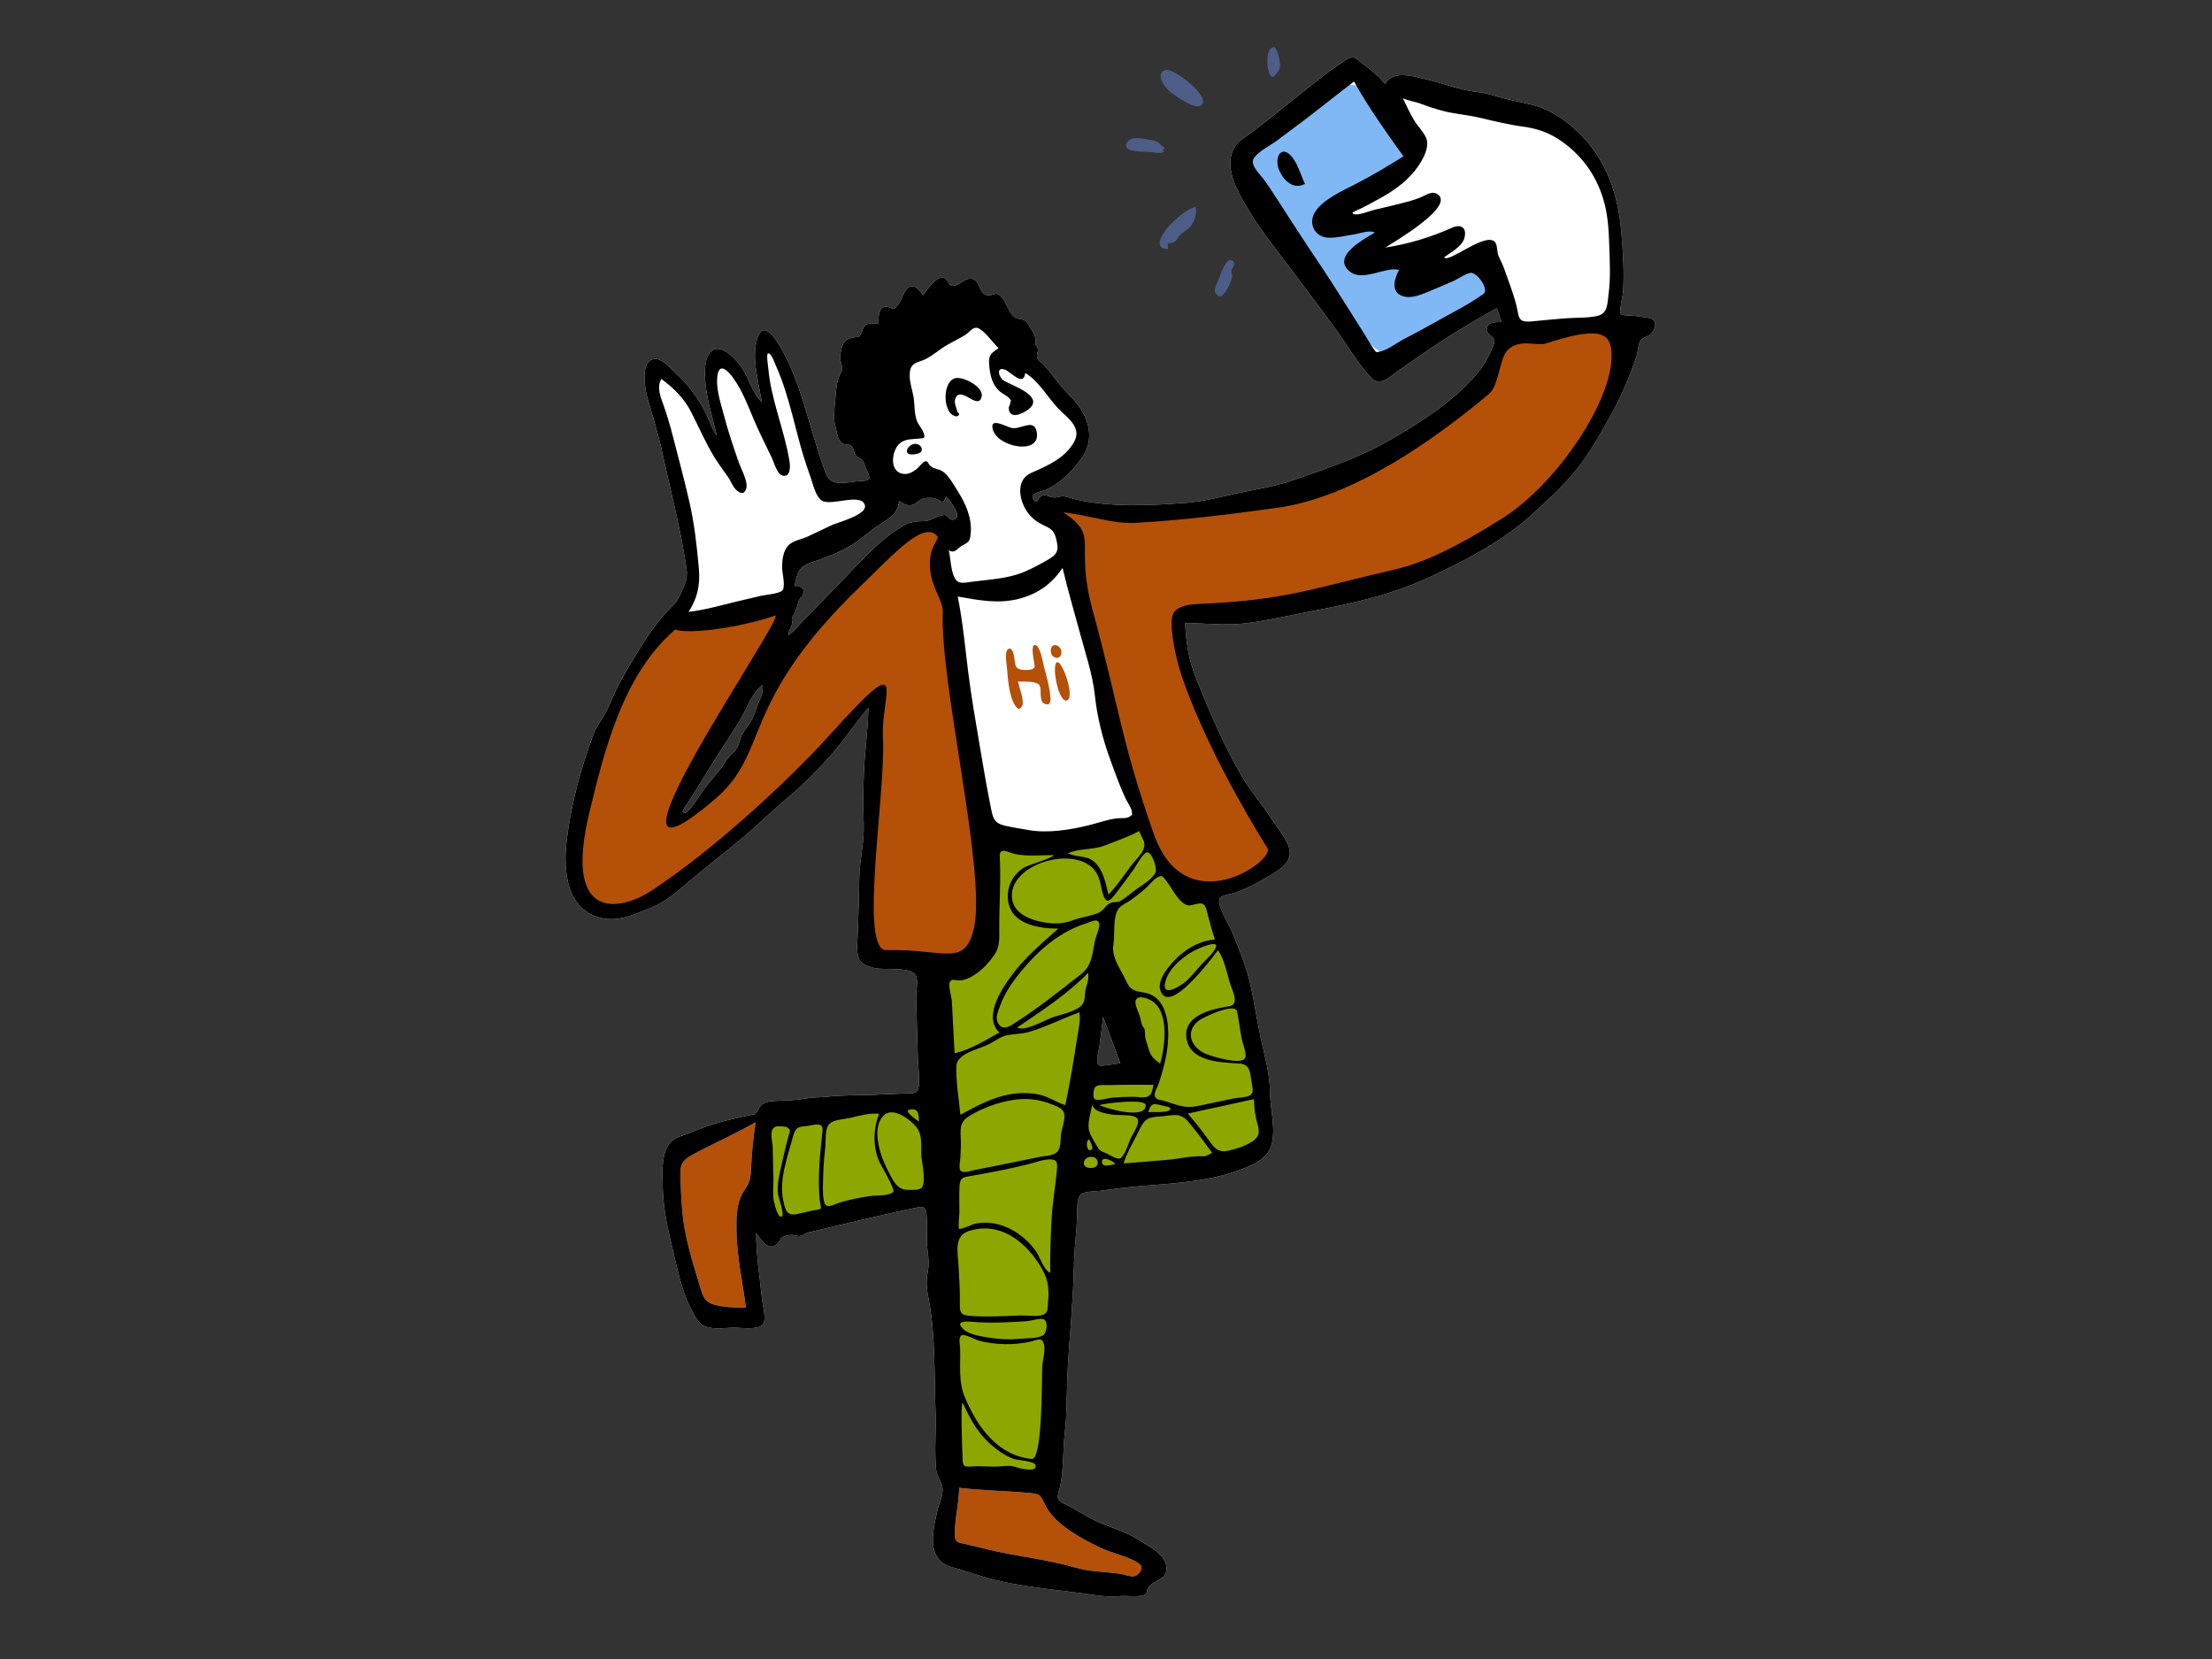 <?xml version="1.0" encoding="UTF-8"?> <!-- Generator: Adobe Illustrator 26.0.3, SVG Export Plug-In . SVG Version: 6.00 Build 0) --> <svg xmlns="http://www.w3.org/2000/svg" xmlns:xlink="http://www.w3.org/1999/xlink" id="Layer_1" x="0px" y="0px" width="1024px" height="768px" viewBox="0 0 1024 768" style="enable-background:new 0 0 1024 768;" xml:space="preserve"><rect x="0" y="0" width="1024" height="768" fill="#333333" stroke="none"/> <style type="text/css"> .st0{fill-rule:evenodd;clip-rule:evenodd;fill:#FFFFFF;} .st1{fill-rule:evenodd;clip-rule:evenodd;fill:#B55009;} .st2{fill-rule:evenodd;clip-rule:evenodd;fill:#80B8F6;} .st3{fill-rule:evenodd;clip-rule:evenodd;fill:#8EA700;} .st4{fill-rule:evenodd;clip-rule:evenodd;} .st5{fill-rule:evenodd;clip-rule:evenodd;fill:#4C5D87;} </style> <path class="st0" d="M763.52,147.224c-2.357-0.446-4.736-0.73-7.115-1.027 c-1.241-0.156-5.113,0.029-6.038-0.785c-1.1-0.97,0.856-8.243,0.964-9.806 c0.652-9.397,0.01-19.092-0.8-28.462c-1.464-16.962-6.708-32.698-18.94-44.974 c-6.089-6.111-12.945-10.971-21.294-13.344c-4.864-1.383-9.88-2.134-14.755-3.476 c-3.932-1.084-7.601-2.32-11.69-2.763c-8.155-0.886-15.598-4.011-23.552-5.839 c-5.852-1.345-15.257-4.511-19.093,2.083c-2.971-3.524-5.964-6.174-9.719-8.811 c-3.598-2.526-4.175-5.032-8.614-2.164c-8.625,5.574-16.712,12.387-24.776,18.738 c-7.531,5.932-14.819,12.146-22.707,17.596c-8.044,5.559-6.579,15.076-2.855,22.981 c7.006,14.877,17.87,27.624,27.371,40.397c5.951,8.001,11.922,16.013,17.848,24.03 c5.667,7.663,10.555,16.522,17.187,23.415c4.182,4.345,9.234-1.278,13.045-3.868 c4.73-3.217,9.378-6.554,14.113-9.762c9.861-6.681,20.407-12.93,30.81-18.736 c0.742,2.142,1.485,4.285,2.227,6.427c-2.279,0.158-5.354-0.368-6.526,2.074 c-1.676,3.488,2.385,3.97,3.086,5.979c0.626,1.794-2.01,6.51-2.79,8.119 c-1.755,3.626-4.196,6.748-6.883,9.726c-10.627,11.786-24.04,20.184-37.645,28.184 c-14.559,8.559-30.141,13.748-46.058,19.227c-8.094,2.785-16.486,4.053-24.832,5.82 c-8.042,1.702-16.08,3.951-24.291,4.564c-16.8,1.253-34.626,2.163-51.195-1.552 c-1.814-0.406-3.731-1.275-5.577-1.45c-1.48-0.14-2.581,0.475-3.979,0.547 c-3.003,0.155-4.709-2.54-7.107-0.058c-1.201,1.241-1.233,3.336-2.883,0.998 c-2.099-2.974,3.311-3.517,5.319-4.35c6.762-2.804,12.217-8.494,16.536-14.252 c4.316-5.754,4.966-11.922,2.396-18.702c-2.57-6.778-8.473-11.395-12.894-16.912 c-2.138-2.671-4.104-5.495-6.455-7.991c-1.255-1.333-3.281-2.614-3.353-3.952 c-0.083-1.555,0.852-2.322,0.306-4.214c-0.141-0.492-0.757-0.775-0.886-1.316 c-0.203-0.862,0.123-1.599,0.02-2.438c-0.239-1.924-0.987-3.136-2.045-4.719 c-0.66-0.988-1.621-2.965-2.532-3.708c-1.597-1.302-3.787-0.787-5.41-2.107 c-2.569-2.088-3.452-6.461-5.721-8.99c-3.193-3.56-3.899,0.015-7.297-1.133 c-2.906-0.983-2.847-5.363-5.191-6.857c-3.302-2.105-6.114,1.719-9.061,2.557 c-3.878,1.103-2.366-3.255-5.814-3.672c-3.114-0.378-7.465,5.919-9.032,8.155 c-1.572-1.854-3.286-5.008-6.141-3.898c-2.997,1.166-3.559,6.667-5.756,8.618 c-0.766,0.679-0.608,1.184-1.546,1.492c-1.213,0.398-2.815-1.367-4.382-0.84 c-3.161,1.062-2.8,5.276-2.822,8.004c-3.72-0.564-6.316-0.857-7.585,3.149 c-1.242,3.921-1.695,2.185-5.628,3.438c-3.391,1.08-3.882,4.291-4.458,7.431 c-0.357,1.952-0.041,2.752,0.474,4.537c0.651,2.249,0.651,2.22-0.443,4.357 c-1.905,3.728-2.041,7.845-2.366,11.958c-0.344,4.388-1.135,8.38,0.089,12.675 c0.757,2.658,0.795,6.268,3.386,7.77c1.027,0.594,2.78,0.282,3.654,0.871 c1.669,1.124,1.149,2.819,2.255,4.453c0.829,1.224,2.177,1.349,3.106,2.343 c1.012,1.081,1.065,2.392,1.638,3.708c1.694,3.897,3.298,5.786-2.297,5.977 c-3.451,0.118-7.138,1.132-10.572,0.794c-4.054-0.396-5.05-2.669-6.321-6.128 c-6.408-17.431-9.798-36.304-18.273-52.893c-1.861-3.642-9.5-18.523-12.825-7.731 c-2.803,9.102,0.745,20.25,2.079,29.333c-4.322-3.94-5.889-11.001-9.161-15.8 c-2.416-3.545-9.997-12.261-14.497-7.317c-3.546,3.897-2.712,12.208-2.089,16.895 c0.987,7.414,3.314,14.567,4.964,21.843c-2.114-2.797-3.144-6.204-4.604-9.348 c-1.831-3.942-4.122-7.687-6.737-11.157c-2.285-3.033-4.843-5.854-7.62-8.444 c-2.122-1.981-5.918-6.312-8.947-6.563c-7.793-0.642-5.422,13.674-4.257,17.769 c2.413,8.489,5.035,16.744,6.898,25.4c3.64,16.912,8.071,33.437,10.726,50.559 c0.588,3.797,1.305,6.828-0.215,10.465c-1.341,3.204-2.733,7.038-5.186,9.494 c-5.552,5.561-10.17,11.507-14.334,18.223c-4.461,7.192-9.052,14.468-12.704,22.109 c-1.679,3.516-3.057,7.321-4.983,10.701c-1.739,3.051-3.822,5.457-5.064,8.838 c-5.938,16.157-10.357,32.04-12.436,49.172c-1.707,14.065-0.295,32.796,16.68,36.186 c7.798,1.556,14.826-1.866,21.882-4.684c7.298-2.914,12.589-7.688,18.557-12.759 c7.415-6.302,15.11-12.21,22.603-18.406c7.496-6.199,14.426-13.081,21.883-19.347 c7.364-6.191,14.032-12.772,20.412-19.973c6.328-7.144,11.48-15.068,17.609-22.312 c-0.076,9.424-1.528,18.754-1.973,28.164c-0.407,8.627-0.464,17.248-0.165,25.874 c0.3,8.622-2.024,16.814-2.091,25.415c-0.066,8.39-0.446,16.73-0.677,25.109 c-0.104,3.76-0.865,7.974,0.52,11.608c1.034,2.714,4.326,3.58,7.134,4.326 c4.341,1.153,17.431-0.946,19.346,3.709c1.046,2.54-0.047,7.147,0.019,9.948 c0.112,4.615,0.255,9.229,0.387,13.844c0.136,4.766,0.269,9.532,0.415,14.297 c0.131,4.198,0.921,8.879,0.391,13.033c-0.452,3.559-2.527,3.082-5.82,3.246 c-4.97,0.247-9.94,0.44-14.912,0.628c-7.293,0.279-14.901,0.09-21.895,0.911 c-2.938,0.345-6.145,0.173-9.245,0.745c-3.888,0.717-7.477,0.884-11.417,1.057 c-3.177,0.139-7.258-0.114-9.766,2.219c-0.87,0.81-1.069,1.78-1.688,2.683 c-1.159,1.692-0.517,1.249-2.405,1.621c-7.374,1.45-14.379,3.094-21.596,5.564 c-3.613,1.236-6.968,2.905-10.596,4.067c-3.181,1.018-5.515,2.281-7.101,5.388 c-2.835,5.551-2.17,13.607-2.001,19.607c0.267,9.36,2.296,18.281,4.487,27.344 c2.279,9.428,4.054,19.106,8.543,27.782c1.475,2.851,3.064,6.487,6.101,7.985 c3.921,1.934,9.974,0.809,14.264,0.841c2.88,0.02,10.588,1.053,12.754-1.349 c2.098-2.327,0.037-8.933-0.24-11.836c-0.974-10.175-2.773-20.449-2.691-30.687 c2.329,3.484,6.369,9.499,10.475,4.203c1.011-1.303,0.623-1.914,2.408-2.662 c0.988-0.414,3.066-0.66,4.139-0.581c1.459,0.106,1.996,0.696,3.338,0.416 c1.189-0.248,2.529-1.303,3.893-1.618c16.895-3.916,33.694-8.143,50.659-11.621 c4.485-0.92,3.829,2.516,4.103,6.391c0.302,4.285-0.345,8.609,0.225,12.848 c0.496,3.689,0.878,7.283,0.129,10.987c-0.884,4.368-0.351,8.02,0.48,12.355 c3.203,16.719,2.512,34.829,3.159,51.807c0.337,8.842-0.544,17.864,0.238,26.66 c0.296,3.323,2.139,5.169,2.874,8.194c0.843,3.474-1.534,7.878-2.269,11.234 c-1.475,6.737-4.056,16.378,0.532,22.273c2.477,3.185,5.746,3.662,9.434,4.755 c4.413,1.308,8.761,2.827,13.197,4.068c16.202,4.533,33.733,5.501,50.351,8.042 c4.069,0.622,7.846,0.587,11.947,0.326c2.527-0.161,8.745,0.705,10.854-0.795 c1.13-0.803,0.565-1.819,1.143-2.805c0.82-1.401,1.808-1.966,3.197-2.833 c2.299-1.434,4.953-2.265,5.357-5.252c0.986-7.316-8.14-11.246-13.014-14.439 c-6.228-4.082-13.771-5.687-20.386-9.027c-3.651-1.843-7.17-3.928-10.685-6.015 c-1.525-0.905-4.619-1.937-5.677-3.355c-1.08-1.446-0.003-3.496,0.458-5.551 c1.907-8.494,1.328-17.194,2.338-25.782c1.01-8.603,0.797-17.265,1.163-25.916 c0.378-8.908,1.163-17.792,1.778-26.686c0.566-8.215,1.138-16.562,1.271-24.787 c0.125-7.628,1.207-15.105,1.496-22.781c0.098-2.605-0.342-7.334,1.4-9.532 c1.529-1.928,6.551-1.656,8.896-1.982c6.322-0.881,12.338-1.651,18.586-2.169 c14.867-1.232,31.409-2.107,45.489-7.207c5.806-2.103,13.534-4.977,15.494-11.621 c2.254-7.636-0.579-17.054-0.631-24.876c-0.055-8.35-2.43-16.51-4.199-24.612 c-1.906-8.721-3.087-17.587-5.15-26.276c-1.894-7.973-4.998-15.042-7.927-22.617 c-1.189-3.073-7.996-13.676-5.851-16.269c1.155-1.397,5.29-1.729,6.97-2.362 c3.621-1.362,7.251-2.914,10.594-4.864c4.464-2.605,14.23-6.9,14.712-12.739 c0.459-5.582-4.996-11.256-7.76-15.656c-4.454-7.092-10.087-13.302-14.327-20.532 c-8.568-14.612-15.357-30.602-21.575-46.331c-3.252-8.23-4.286-15.968-4.78-24.735 c9.579,0.077,19.323,1.31,28.849,0.024c10.367-1.4,20.754-3.797,31.034-5.762 c18.72-3.581,36.698-7.641,54.067-15.843c16.266-7.68,32.774-16.093,46.274-28.354 c6.981-6.34,14.102-12.801,20.14-20.062c6.203-7.458,10.885-15.946,15.686-24.331 c5.299-9.255,9.53-18.99,12.888-29.128c0.676-2.038,0.694-4.638,1.554-6.562 c0.972-2.172,2.716-2.219,4.544-3.356C766.227,153.457,767.963,148.066,763.52,147.224z M352.906,320.783c-0.2,1.373-1.302,3.186-1.801,4.492c-1.015,2.659-1.884,5.837-3.29,8.319 c-1.209,2.137-2.986,4.044-4.155,6.213c-1.109,2.058-1.268,4.438-2.561,6.498 c-1.479,2.354-3.913,4.04-5.382,6.379c-0.723,1.154-1.472,2.473-2.493,3.701 c-3.616,4.349-7.204,8.451-10.119,13.115c-0.745,1.195-4.382,6.405-5.82,6.679 c-3.004,0.573,0.513-3.674,1.105-4.553c4.288-6.358,8.103-13.055,12.243-19.513 c4.011-6.252,8.114-12.456,11.976-18.804c3.15-5.175,5.35-12.619,10.442-16.248 C353.065,318.305,353.017,319.546,352.906,320.783z M441.428,240.508 c-2.017,0.417-1.93-1.115-3.406-1.903c-2.018-1.077-6.923,2.437-9.482,2.578 c-4.14,0.228-6.857,0.118-10.543,2.292c-6.968,4.111-12.761,9.421-18.362,15.184 c-6.309,6.49-12.582,13.015-18.87,19.525c-2.85,2.949-5.714,5.882-8.609,8.786 c-2.281,2.289-4.517,5.513-7.333,7.14c0.157-1.95,1.361-3.324,1.795-5.13 c0.253-1.056-0.174-1.955-0.008-2.967c0.055-0.329,0.944-1.466,1.08-1.84 c0.364-0.987,0.808-1.962,1.239-2.986c0.402-0.957,0.35-1.951,0.758-2.95 c0.42-1.03,1.558-1.707,1.956-2.721c1.17-2.969-0.731-4.36-3.783-4.307 c1.228-5.948,1.766-8.857,8.003-10.922c5.959-1.972,11.782-4.192,17.264-7.296 c4.867-2.756,8.937-6.744,13.618-9.819c4.191-2.754,9.404-5.634,9.393-11.33 c2.358,1.619,4.569,2.982,7.287,1.4c2.293-1.338,2.602-2.422,5.246-2.662 c2.158-0.195,3.495-0.242,5.414,0.717c2.259,1.128,2.564,1.906,3.902-1.371 c1.492,1.271,5.253,6.548,5.114,8.628C443.026,239.697,442.85,240.213,441.428,240.508z M509.705,493.352c-3.273,0.163-1.045-6.725-0.823-8.438c0.611-4.71,1.228-9.42,1.766-14.139 c2.66,7.135,5.319,14.269,7.976,21.402C515.656,492.583,512.705,493.202,509.705,493.352z"></path> <path class="st1" d="M493.513,707.351c5.422,3.929,11.432,7.112,17.519,9.881 c3.425,1.558,16.999,4.872,17.413,8.337c0.221,1.848-2.043,3.906-3.52,4.116 c-1.873,0.267-4.95-0.973-6.855-1.215c-6.927-0.88-13.845-0.925-20.598-2.892 c-13.482-3.93-27.477-5.094-41.102-8.531c-3.242-0.817-6.491-1.585-9.75-2.327 c-3.096-0.705-4.485-0.596-4.576-3.908c-0.201-7.271,1.926-14.707,1.984-22.067 c11.031,1.322,22.107,1.368,33.17,2.467c4.74,0.47,4.625,1.369,6.68,5.525 C486.012,701.047,489.662,704.561,493.513,707.351"></path> <path class="st1" d="M347.723,539.448c-0.157,2.548-0.019,5.133-0.919,7.56 c-0.907,2.447-2.728,4.42-3.784,6.798c-2.141,4.818-2.158,10.663-2.103,15.839 c0.129,12.043,2.914,23.755,4.356,35.661c-5.02-0.04-10.21-0.012-15.068-1.475 c-4.339-1.307-5.014-4.487-6.221-8.496c-3.388-11.261-7.053-22.476-8.101-34.255 c-0.498-5.613-0.69-11.27-0.912-16.9c-0.194-4.939,0.927-7.087,5.398-9.505 c9.718-5.26,19.785-9.628,29.405-15.141C348.757,526.133,348.134,532.786,347.723,539.448"></path> <path class="st2" d="M577.456,77.959c-0.354-2.751,53.057-81.119,72.671-6.942 c2.322,8.781-56.479,40.645-28.511,36.202c56.98-9.053-16.125,12.447,34.812,12.843 c12.956,0.1-13.549,20.754,25.112,3.194c3.882-1.762,26.803,15.311-12.742,28.845 c-21.805,7.464-10.197,26.713-34.957,6.922c-25.105-20.065-46.905-73.653-54.213-78.958L577.456,77.959z"></path> <path id="react-path-104_00000026139704833531560340000009450967998279840693_" class="st3" d="M531.593,378.819l0.152,0.019 c2.203,0.439,5.824,6.771,7.312,8.573c4.794,5.812,9.59,11.623,14.385,17.435 c1.919,2.326,4.692,4.773,6.053,7.46c1.048,2.067,1.395,4.911,2.014,7.124 c7.696,27.487,15.218,55.151,20.779,83.161c1.197,6.029,2.331,12.1,2.981,18.216 c0.32,3.023,1.183,7.468-0.149,10.381c-1.502,3.283-6.284,4.624-9.391,5.626 c-6.044,1.952-12.368,3.098-18.624,4.125c-15.074,2.471-30.33,3.87-45.557,4.986 c-4.652,0.341-9.438,0.307-14.062,0.907c-2.208,0.286-1.544-0.303-2.247,1.175 c-0.98,2.056-0.362,6.36-0.489,8.607c-0.301,5.284-0.601,10.568-0.901,15.853l0,0l-2.458,43.241 c-0.831,14.613-1.661,29.226-2.493,43.839c-0.314,5.537-0.629,11.074-0.943,16.611 c-0.168,2.959,0.261,6.784-0.549,9.646c-0.613,2.165,0.378,1.531-2.28,1.645 c-6.157,0.262-12.531-0.518-18.687-0.774c-6.982-0.289-13.964-0.578-20.948-0.867 c-1.994-0.083-4.226,0.47-5.022-0.965c-0.969-1.747-0.197-6.53-0.255-8.475 c-0.163-5.42-0.327-10.84-0.49-16.26c-0.448-14.878-0.897-29.756-1.345-44.634 c-0.612-20.29-1.224-40.581-1.836-60.873c-7.775,1.52-15.55,3.039-23.326,4.558 c-11.489,2.245-22.978,4.49-34.468,6.734c-5.269,1.03-11.534,3.412-16.965,2.602 c-5.394-0.805-7.613-3.123-7.887-8.249c-0.294-5.495-0.136-11.03-0.032-16.528 c0.172-8.992,0.481-17.982,0.871-26.967c15.341-1.294,30.683-2.59,46.024-3.885 c8.169-0.69,16.338-1.379,24.506-2.069c1.854-0.156,6.42,0.227,7.255-1.165 c1.298-2.164-0.093-9.312-0.118-11.768l0,0l-0.235-23.22l0,0l-0.86-85.435 c3.671,0.141,7.341,0.271,11.012,0.395c15.969,0.541,32.017,1.284,47.996,0.883 c8.013-0.201,15.617-2.319,23.195-4.827c4.03-1.333,8.019-2.787,11.977-4.317 c1.246-0.481,4.917-2.773,6.257-2.506L531.593,378.819z M509.643,458.191l-8.384,39.863l27.932-1.693 L509.643,458.191z"></path> <g id="react-group-102_00000107583642887308280700000015968420562477232260_" transform="translate(257, 20)"> <path id="react-path-105_00000104675952522193113830000018049756741173551790_" class="st4" d="M487.683,115.836 c-0.595,4.436-0.217,9.277-5.234,10.419c-4.643,1.058-9.73,0.725-14.46,1.078 c-5.316,0.397-10.617,0.951-15.922,1.446c-6.689,0.625-5.721-1.939-7.15-7.656 c-1.306-5.221-3.408-10.436-5.153-15.531c-0.811-2.368-1.782-4.547-2.893-6.781 c-1.006-2.022-0.507-4.762-1.594-6.462c-3.71-5.803-22.052,9.905-23.73,6.779 c3.102-2.387,8.463-5.047,9.433-9.157c1.142-4.829-1.923-6.291-5.794-4.544 c-9.526,4.299-20.51,7.64-30.881,9.167c3.364-2.221,33.773-19.707,23.631-25.001 c-2.286-1.193-5.361,1.011-7.433,1.84c-3.289,1.316-6.721,2.191-10.152,3.047 c-3.614,0.901-7.238,1.767-10.872,2.584c-2.549,0.574-7.099,2.636-9.576,2.106 c-2.515-0.538,1.955-2.076,2.687-2.44c3.194-1.587,6.337-3.293,9.455-5.022 c5.534-3.067,10.649-6.627,14.871-11.393c3.186-3.596,8.457-11.459,6.282-16.469 c-1.261-2.904-4.045-5.597-5.673-8.351c-1.902-3.216-3.432-6.642-5.081-9.991 c2.784,1.243,5.915,1.575,8.757,2.692c2.842,1.118,5.73,2.026,8.689,2.862 c5.936,1.677,11.862,2.002,17.747,3.368c6.661,1.546,13.601,3.271,20.371,4.181 c5.895,0.791,11.191,2.435,16.228,5.68c10.286,6.629,17.393,16.108,20.95,27.801 c2.084,6.85,2.56,13.988,2.77,21.103C488.176,100.697,488.686,108.374,487.683,115.836 M429.747,116.062c-7.238,5.214-15.665,9.273-23.426,13.7c-4.441,2.532-8.975,4.897-13.504,7.268 c-3.214,1.683-7.124,4.791-10.656,5.644c-2.234,0.539-2.068,0.583-3.469-1.46 c-1.339-1.95-2.505-4.048-3.757-6.056c-2.308-3.702-4.638-7.39-6.968-11.078 c-5.224-8.267-10.438-16.533-15.93-24.626c-5.509-8.121-10.792-16.39-16.127-24.625 c-2.48-3.828-4.944-7.672-7.577-11.396c-2.011-2.844-7.183-7.194-4.697-10.515 c2.309-3.085,7.545-5.629,10.647-7.957c3.79-2.842,7.602-5.654,11.382-8.51 c8.126-6.14,16.041-12.551,24.16-18.7c6.793,12.071,14.8,23.398,22.878,34.63 c-7.388,4.657-14.851,9.08-22.631,13.059c-5.746,2.938-14.534,6.903-18.185,12.517 c-3.596,5.528-0.131,11.95,6.224,12.088c3.8,0.082,7.594-0.903,11.323-1.457 c2.692-0.4,7.614-2.311,10.031-0.931c-4.375,2.757-20.234,10.773-11.749,17.927 c6.065,5.114,16.408-2.241,22.981-0.678c-2.028,3.839-4.148,9.969,1.409,12.094 c4.625,1.769,10.709-1.445,14.889-3.145c3.021-1.228,6.023-2.498,8.994-3.839 c2.362-1.068,5.197-3.242,7.717-3.694C426.648,105.795,432.584,114.017,429.747,116.062 M294.145,399.09 c4.129-0.729,6.256-2.423,7.527,2.592c1.139,4.492,2.267,8.819,3.742,13.23 c-6.445,0.52-12.145,3.564-16.868,7.865c-3.363,3.064-10.058,10.386-8.437,15.558 c3.936,12.569,24.335-15.463,26.757-18.457c2.92,4.32,3.971,9.96,5.407,14.889 c1.022,3.508,4.85,10.244-0.265,11.066c-7.18,1.155-20.654,3.751-19.861,13.916 c0.938,11.998,16.193,12.016,24.749,12.603c4.824,0.33,4.824,4.197,5.487,8.528 c0.297,1.937,1.242,4.557-0.409,5.965c-1.466,1.249-5.934,1.259-7.835,1.655 c-5.542,1.157-11.081,2.338-16.622,3.494c-6.291,1.313-9.603-0.594-15.467-2.348 c-2.172-0.65-4.358-0.393-4.504-2.829c-0.09-1.495,1.386-3.797,1.873-5.272 c1.929-5.836,3.577-11.846,4.156-17.983c0.843-8.917-0.072-22.298-11.047-24.1 c-5.221-0.858-6.225-1.134-8.556-6.051c-2.522-5.318-6.546-10.252-5.532-16.357 c0.733-4.423-0.415-12.807,2.431-16.463c1.316-1.69,3.868-2.689,5.613-3.924 c2.224-1.577,4.366-3.265,6.441-5.033c1.745-1.486,3.878-4.397,5.852-5.466 c2.412-1.307,2.481-0.407,4.196,1.666C285.503,390.894,289.506,399.91,294.145,399.09 M305.691,418.976 c-1.446,2.877-4.764,5.54-6.881,7.937c-2.13,2.41-4.147,4.959-6.52,7.14 c-2.611,2.402-11.872,8.186-9.795,0.342c1.616-6.102,7.564-11.017,12.791-14.037 C296.298,419.772,308.137,414.109,305.691,418.976 M315.622,448.122 c0.892,4.095,1.361,8.314,2.118,12.437c0.389,2.108,2.575,7.208,1.66,9.228 c-1.549,3.425-15.293-0.717-18.141-1.914c-6.777-2.851-9.856-10.087-3.562-15.194 C300.085,450.745,314.73,444.029,315.622,448.122 M324.371,497.293 c0.745,3.909,2.968,7.541-0.757,10.472c-3.093,2.433-8.148,4.077-11.946,4.928 c-5.179,1.159-6.825-1.748-9.541-5.49c-2.921-4.025-6.032-7.915-9.262-11.696 c10.222-2.228,20.444-4.456,30.667-6.684C323.509,491.668,323.838,494.502,324.371,497.293 M299.806,515.276c-5.323-0.306-11.06,1.265-16.462,1.656c-6.747,0.488-13.475,1.216-20.227,1.631 c1.76-5.507,4.893-10.41,7.353-15.608c2.467-5.216,4.181-5.772,9.791-6.144 c5.198-0.345,8.872-2.112,12.682,2.317c3.964,4.607,7.549,9.609,11.164,14.489 C302.862,514.44,301.376,515.366,299.806,515.276 M261.741,516.188 c-1.319,0.95-5.355-1.794-6.717-2.328c-2.65-1.041-3.237-1.375-4.609-3.973 c-1.178-2.234-3.058-4.776-3.417-7.32c-0.474-3.353,1.034-7.757,1.593-11.084 c1.418,3.474,6.135,3.903,9.32,4.488c2.409,0.443,9.558-0.201,11.366,1.527 c1.998,1.909-1.73,7.179-2.705,9.167C265.41,509.037,263.959,514.592,261.741,516.188 M259.152,518.922 c-1.582,0.247-6.141,1.794-6.034-1.093C253.238,514.532,259.479,518.125,259.152,518.922 M251.135,518.705c-0.304,2.776-6.279,2.512-6.402,0.068 C244.523,514.643,251.619,514.272,251.135,518.705 M244.723,443.768 c-1.552,4.343-10.867,5.848-14.449,7.168c-3.271,1.205-13.054,6.799-16.408,4.731 c11.437-7.766,23.155-15.373,32.864-25.316c0.381,2.472-0.232,4.531-0.974,6.865 C245.087,439.32,245.411,441.844,244.723,443.768 M241.8,459.621 c-1.7,10.651-3.369,21.442-5.647,31.983c-4.22-1.315-7.692-3.953-12.128-4.89 c-4.048-0.855-8.235-0.899-12.325-0.314c-8.716,1.246-16.503,5.51-24.125,9.665 c-0.661-7.314-2.07-15.146-1.857-22.481c0.177-6.093,10.615-7.838,15.359-10.329 c2.87-1.507,5.47-3.634,8.733-4.147c3.358-0.529,6.595-0.494,9.915-1.497 c7.849-2.373,15.244-6.165,22.936-8.978C243.269,452.295,242.376,456.018,241.8,459.621 M234.225,504.694c-0.362,2.421,0.053,6.748-1.804,8.584c-1.749,1.73-5.463,1.766-7.759,2.224 c-6.993,1.398-13.98,2.81-20.964,4.253c-3.124,0.646-6.249,1.262-9.386,1.837 c-1.496,0.274-5.253,1.686-6.505,0.49c-1.188-1.136-0.278-4.739-0.206-6.252 c0.146-3.023,0.334-6.055,0.16-9.08c-0.331-5.804,0.005-8.024,5.421-10.995 c5.755-3.158,11.692-5.307,18.156-6.453c6.545-1.16,12.769-0.47,18.978,2.074 c1.728,0.708,4.32,1.583,5.116,3.455C236.515,497.377,234.609,502.122,234.225,504.694 M225.835,598.17 c-2.569,1.591-8.139,1.286-11.082,1.596c-4.752,0.498-9.53,0.171-14.244-0.588 c-3.548-0.571-8.844-1.364-11.552-3.873c-3.847-3.564,0.616-3.702,3.575-3.436 c8.601,0.772,17.317,0.316,25.917-0.258c1.674-0.112,6.181-1.556,7.791-0.859 C228.297,591.643,227.634,597.056,225.835,598.17 M220.634,655.397 c-16.023-1.648-25.243-14.976-30.981-28.58c-3.08-7.304-1.911-14.943-2.176-22.65 c-0.048-1.407-0.912-4.905,0.541-5.948c1.365-0.981,6.848,2.104,8.333,2.477 c7.615,1.912,16.047,2.138,23.699,0.366c3.315-0.768,5.177-2.219,6.211,1.067 c0.832,2.647-0.585,7.508-0.752,10.277C225.22,617.195,225.753,655.923,220.634,655.397 M188.608,655.231c-0.048-2.326-1.089-25.832,0.049-25.896c3.341,7.315,6.779,13.862,12.906,19.264 c3.13,2.761,6.653,5.253,10.578,6.747c1.475,0.561,9.847,1.028,10.247,2.864 c0.699,3.213-5.01,1.886-6.704,1.616c-1.359-0.218-2.581-0.804-3.914-1.054 c-2.54-0.475-4.947,0.131-7.501,0.168c-3.881,0.057-7.689-0.371-11.573-0.057 C189.146,659.168,188.683,658.758,188.608,655.231 M191.567,549.843 c13.749-4.359,25.172,4.107,32.353,15.143c4.095,6.294,4.993,10.684,4.23,18.104 c-0.274,2.657,0.194,4.459-2.256,5.528c-2.425,1.059-7.915,0.233-10.533,0.34 c-7.528,0.309-15.029,0.735-22.552,0.246c-4.887-0.317-5.573-1.149-5.462-5.894 c0.133-5.712-0.31-11.402-0.601-17.126C186.43,559.992,184.348,552.131,191.567,549.843 M187.122,541.589c0.032-4.197-0.196-8.506,0.084-12.695c0.279-4.154,2.046-3.938,5.972-4.625 c8.503-1.488,16.996-3.159,25.388-5.194c3.319-0.804,7.073-2.363,10.526-2.357 c3.623,0.007,3.421,1.868,3.161,5.075c-0.577,7.103-1.918,14.097-2.354,21.164 c-0.47,7.626-0.738,15.352-0.747,22.989c-0.003,2.578,0.613,4.491-1.571,2.066 c-2.187-2.429-3.242-6.286-5.192-9.013c-3.993-5.584-9.949-10.091-16.577-12.013 c-3.664-1.062-7.523-1.265-11.269-0.532c-1.137,0.222-6.838,2.904-7.559,2.364 C186.499,548.454,187.12,541.759,187.122,541.589 M236.512,687.351 c5.422,3.929,11.432,7.112,17.519,9.881c3.425,1.558,16.999,4.872,17.413,8.337 c0.221,1.848-2.043,3.906-3.52,4.116c-1.873,0.267-4.95-0.973-6.855-1.215 c-6.927-0.88-13.845-0.925-20.598-2.892c-13.482-3.93-27.477-5.094-41.102-8.531 c-3.242-0.817-6.491-1.585-9.75-2.327c-3.096-0.705-4.485-0.596-4.576-3.908 c-0.201-7.271,1.926-14.707,1.984-22.067c11.031,1.322,22.107,1.368,33.17,2.467 c4.74,0.47,4.625,1.369,6.68,5.525C229.011,681.047,232.662,684.561,236.512,687.351 M184.021,450.868c-0.124-2.692-0.219-5.391-0.447-8.076c-0.153-1.804-1.772-6.853-0.835-8.252 c1.113-1.661,2.218-0.637,4.193-0.673c2.603-0.047,4.788-1.081,6.941-2.438 c4.079-2.569,7.119-5.964,9.779-9.932c2.34-3.492,1.935-8.282,1.93-12.479 c-0.012-10.852,0.838-21.432,0.237-32.335c-0.276-5.008,3.98-1.914,7.428-1.246 c5.639,1.092,11.779,0.392,17.515,0.438c-0.221,1.333-11.971,4.58-13.873,5.831 c-4.87,3.199-7.729,8.346-7.319,14.234c0.824,11.846,13.853,13.899,23.382,13.975 c-7.945,6.946-15.747,13.567-22.009,22.155c-4.617,6.333-12.757,18.824-5.307,25.9 c-6.642,3.723-13.227,7.869-20.725,9.636C184.608,462.028,184.28,456.449,184.021,450.868 M182.231,234.704c2.686,1.746,3.833-0.695,5.891-1.951c2.899-1.77,3.854-1.589,4.243-5.576 c0.72-7.394-2.355-14.109-6.229-20.185c-1.76-2.762-3.514-6.049-6.009-8.214 c-2.275-1.974-4.589-1.312-6.695-3.351c-0.827-0.802-0.642-1.926-2.017-1.902 c-0.905,0.016-3.12,2.807-3.871,3.422c-2.372,1.941-5.268,3.413-8.353,1.784 c-4.492-2.371-2.997-10.877,0.518-13.616c2.706-2.108,5.888-1.763,8.958-2.088 c2.302-0.243,2.78-0.141,1.848-2.778c-0.653-1.847-2.173-3.294-2.918-5.101 c-1.432-3.47-1.092-7.676-1.698-11.343c-0.545-3.286-1.841-6.844-1.775-10.178 c0.086-4.245,1.48-5.34,5.165-6.51c3.57-1.133,6.535-3.657,9.582-5.776 c3.449-2.398,7.221-3.973,10.764-6.16c2.405-1.485,3.969-4.507,6.597-3.077 c3.122,1.699,6.406,6.587,9.055,9.09c-3.911,2.452-4.823,3.528-4.313,8.374 c0.468,4.442,1.35,8.403,4.726,11.514c1.297,1.196,3.723,2.161,4.726,3.537 c1.17,1.603,0.411,0.192,0.252,1.993c-0.084,0.971-0.857,1.603-0.696,2.727 c0.72,4.993,6.468,2.081,8.839,0.361c8.473-6.145-7.255-11.151-10.985-13.428 c-2.575-1.573-3.825-6.555,0.262-5.21c2.719,0.894,8.83,8.381,9.493,1.592 c6.732,3.961,10.853,12.319,16.486,17.621c4.062,3.824,9.524,8.07,6.248,14.122 c-4.174,7.714-12.385,11.18-19.881,14.477c-7.272,3.197-5.817,12.368-1.972,17.998 c2.223,3.255,5.149,5.171,8.674,6.766c3.6,1.63,4.339,3.526,5.106,7.265 c0.852,4.147-0.087,5.812-3.686,7.932c-3.514,2.071-7.187,4.074-10.935,5.689 c-8.105,3.492-16.493,3.668-25.099,4.826c-3.016,0.406-5.911,1.269-7.539-1.728 C183.163,244.248,183.06,238.457,182.231,234.704 M181.022,218.605 c-2.018-1.078-6.923,2.437-9.482,2.578c-4.14,0.227-6.857,0.118-10.543,2.292 c-6.968,4.111-12.761,9.421-18.362,15.183c-6.309,6.49-12.582,13.015-18.871,19.525 c-2.85,2.949-5.714,5.882-8.609,8.786c-2.281,2.289-4.517,5.513-7.333,7.14 c0.157-1.95,1.361-3.324,1.795-5.13c0.253-1.056-0.174-1.956-0.008-2.967 c0.054-0.329,0.943-1.466,1.08-1.84c0.364-0.987,0.808-1.962,1.239-2.986 c0.402-0.957,0.35-1.951,0.758-2.95c0.42-1.03,1.558-1.707,1.956-2.722 c1.17-2.969-0.731-4.36-3.783-4.307c1.228-5.948,1.766-8.857,8.003-10.922 c5.959-1.972,11.782-4.192,17.264-7.296c4.867-2.756,8.937-6.744,13.618-9.819 c4.191-2.754,9.405-5.634,9.394-11.33c2.358,1.619,4.569,2.982,7.286,1.399 c2.293-1.337,2.602-2.422,5.246-2.662c2.158-0.195,3.495-0.242,5.414,0.717 c2.259,1.128,2.564,1.906,3.902-1.371c1.492,1.27,5.253,6.548,5.114,8.628 c-0.075,1.146-0.252,1.662-1.674,1.956C182.411,220.924,182.497,219.393,181.022,218.605 M169.835,529.632c-0.993,1.503-5.143,1.202-6.746,1.173c-4.887-0.091-6.572-4.202-8.694-8.178 c-3.345-6.267-8.325-19.276-2.742-25.802c4.406-5.151,12.895,1.418,15.86,5.344 c2.56,3.392,1.765,8.453,1.982,12.506C169.678,518.092,171.798,526.664,169.835,529.632 M156.471,531.82c-1.965,1.942-8.304,1.494-10.895,1.899c-4.625,0.722-9.225,1.595-13.715,2.935 c-3.343,0.997-6.657,3.712-7.511-0.945c-0.717-3.915-0.323-8.604-0.23-12.552 c0.1-4.259,0.569-8.461,0.963-12.698c0.267-2.866-0.331-8.144,2.022-10.332 c2.028-1.885,6.934-2.041,9.556-2.654c4.306-1.007,8.806-2.337,13.274-1.85 c-2.648,7.064-2.911,14.486-0.154,21.555C150.567,519.196,157.685,530.62,156.471,531.82 M123.767,503.436c-1.149,10.642-2.306,21.35-1.317,32.057c0.06,0.639,0.806,3.566,0.472,4.022 c-0.345,0.472-3.06,0.702-3.678,0.844c-2.45,0.567-4.897,1.168-7.363,1.67 c-4.799,0.975-5.408-2.057-6.323-6.505c-1.961-9.529,2.003-19.827,4.421-28.956 c1.178-4.445,2.035-4.953,6.414-5.298C119.441,501.031,124.255,498.914,123.767,503.436 M105.033,543.056c-1.841,1.656-3.628-6.216-3.785-7.018c-0.622-3.185-0.248-6.41-0.22-9.641 c0.044-5.047-0.314-10.073-0.293-15.096c0.011-2.717-1.994-8.283,1.23-9.703 c0.946-0.416,4.693-0.22,5.54,0.34c1.76,1.164,1.06,1.907,0.525,3.911 c-1.198,4.498-2.236,9.018-3.282,13.554c-1.026,4.447-2.038,8.726-1.587,13.328 C103.309,534.254,106.207,542.001,105.033,543.056 M163.731,493.773 c4.473-1.233,4.692,2.189,4.666,5.464C167.72,498.711,161.398,494.416,163.731,493.773 M105.352,253.087c-1.104,1.797-8.037,2.25-10.02,2.714c-3.901,0.911-7.804,1.816-11.695,2.766 c-7.29,1.779-14.403,3.793-21.871,4.704c4.135-6.538,5.442-12.197,4.725-20.39 c-0.904-10.344-2.069-20.584-4.392-30.717c-2.29-9.992-4.951-19.92-7.511-29.847 c-1.258-4.877-2.621-9.662-4.304-14.41c-1.349-3.806-3.463-8.598-1.115-12.479 c5.879,4.34,10.587,9.007,13.917,15.568c3.568,7.034,6.677,14.251,10.825,20.984 c1.897,3.078,4.116,5.889,6.147,8.87c1.208,1.774,2.081,4.328,3.624,5.827 c1.779,1.728,3.681,2.548,4.72-0.345c1.114-3.105-2.35-9.28-3.366-12.207 c-2.454-7.067-4.888-14.119-6.771-21.365c-1.523-5.857-4.056-12.942-3.111-19.107 c0.936-6.104,5.056-1.708,7.137,1.143c4.291,5.88,6.841,12.719,9.644,19.373 c2.576,6.113,5.589,11.944,8.445,17.918c0.993,2.079,2.288,7.441,4.917,8.072 c3.822,0.919,3.528-4.473,3.175-6.661c-2.344-14.51-8.597-28.426-9.827-43.182 c-0.059-0.705-0.944-6.19-0.205-6.643c1.432-0.879,3.325,4.69,3.933,6.056 c3.162,7.102,5.349,14.583,7.353,22.078c1.704,6.374,3.242,12.795,5.159,19.11 c1.053,3.471,2.264,6.886,3.458,10.31c1.079,3.102,2.163,8.4,5.012,10.456 c4.042,2.917,18.604-3.883,20.041,2.278c1.023,4.379-12.464,7.824-15.34,9.136 c-3.785,1.727-7.5,3.62-11.287,5.348c-2.867,1.307-6.98,1.827-9.063,4.306 c-2.207,2.626-2.578,6.33-2.662,9.603C104.981,244.832,106.663,250.956,105.352,253.087 M95.906,300.784c-0.2,1.373-1.302,3.186-1.801,4.491c-1.015,2.659-1.884,5.837-3.29,8.319 c-1.209,2.137-2.986,4.044-4.155,6.213c-1.108,2.059-1.268,4.438-2.561,6.499 c-1.479,2.354-3.912,4.04-5.382,6.379c-0.724,1.154-1.473,2.473-2.494,3.7 c-3.615,4.349-7.204,8.451-10.118,13.115c-0.745,1.194-4.382,6.405-5.82,6.68 c-3.004,0.573,0.513-3.674,1.105-4.553c4.288-6.358,8.102-13.055,12.243-19.513 c4.011-6.253,8.115-12.456,11.977-18.804c3.15-5.175,5.35-12.619,10.442-16.248 C96.065,298.305,96.017,299.546,95.906,300.784 M234.894,242.913 c2.413,10.169,5.312,20.026,8.04,30.105c2.532,9.353,5.914,19.365,6.931,28.997 c1.007,9.542,3.391,19.205,6.619,28.275c1.492,4.197,3.027,8.409,4.649,12.558 c0.891,2.279,1.889,4.508,2.903,6.734c0.787,1.73,2.876,4.536,2.946,6.365 c0.056,1.464,0.568,0.882-0.883,1.974c-1.503,1.131-4.093,0.703-5.837,0.894 c-4.548,0.5-8.99,2.185-13.428,3.268c-8.558,2.087-18.754,3.726-27.503,2.19 c-3.68-0.646-7.503-1.21-11.141-2.045c-4.476-1.028-5.387-2.888-6.282-7.298 c-1.958-9.641-3.636-19.257-5.242-28.96c-1.91-11.543-3.983-23.073-5.442-34.685 c-1.474-11.747-2.514-23.503-4.861-35.127c9.722,1.682,18.876,3.572,28.65,0.96 C223.669,254.807,229.934,250.226,234.894,242.913 M272.279,368.846 c2.15,4.496-3.116,8.498-5.676,11.937c-3.377,4.533-6.533,9.271-10.454,13.367 c-1.143-4.685-2.14-9.956-5.238-13.816c-3.957-4.93-8.62-2.951-13.488-5.299 c5.133-2.462,11.665-1.475,17.108-3.665c5.37-2.16,10.788-3.849,15.789-6.667 C270.975,366.083,271.621,367.468,272.279,368.846 M252.705,473.351 c-3.273,0.163-1.045-6.725-0.823-8.438c0.611-4.71,1.228-9.42,1.766-14.139 c2.66,7.134,5.319,14.269,7.977,21.402C258.655,472.583,255.705,473.202,252.705,473.351 M247.19,507.448c0.441,0.994,2.504,4.313,0.857,4.913 C245.79,513.184,245.55,507.706,247.19,507.448 M243.717,430.734 c-10.47,8.264-20.868,16.549-32.187,23.65c-2.48,1.556-4.972,2.199-6.593-0.923 c-1.273-2.455,0.102-5.205,0.941-7.596c2.14-6.097,5.838-11.387,9.931-16.336 c8.175-9.883,17.885-18.309,30.237-22.154c2.021-0.63,5.146-2.545,5.837,0.128 c0.407,1.572-1.376,5.482-1.741,6.953C248.636,420.532,248.924,426.627,243.717,430.734 M273.381,491.596 c0.19,7.068-19.096,1.259-21.495-0.017C254.416,490.746,273.295,488.419,273.381,491.596 M280.554,491.681c1.146,0.312,5.545,0.726,3.893,2.221c-1.479,1.338-8.141,0.761-9.908,0.916 C275.748,490.925,276.651,490.618,280.554,491.681 M277.029,482.195c-0.441,1.57-0.63,3.967-2.045,5.037 c-1.763,1.333-5.489,0.496-7.476,0.496c-3.375-0.002-6.747,0.152-10.108,0.469 c-1.286,0.12-6.5,1.66-7.698,0.583c-0.88-0.791-0.53-4.477,0.119-5.302 c1.332-1.696,4.375-1.09,6.285-1.147C263.092,482.12,270.04,482.139,277.029,482.195 M272.691,456.049 c-0.977-1.471-1.154-1.456-1.562-3.672c-0.436-2.371-1.568-4.404-2.228-6.696 c-1.451-5.045,3.273-4.571,6.73-2.705c8.966,4.842,6.702,21.572,4.433,29.398 c-3.22-2.395-4.407-3.48-5.498-7.322c-0.414-1.46-0.88-2.895-1.312-4.346 C272.936,459.636,273.177,456.782,272.691,456.049 M273.928,374.569c2.512-0.289,4.766,7.514,4.039,9.197 c-1.487,3.441-7.115,6.49-9.984,8.675c-1.911,1.454-3.81,3.124-5.85,4.391 c-1.894,1.175-2.977,0.504-4.735,1.064c-2.545,0.808-3.175,3.492-5.781,4.633 c-3.667,1.605-8.103,2.035-11.932,3.481c-4.645,1.755-8.894,1.78-13.75,0.908 c-6.983-1.253-15.157-4.767-14.479-13.256c1.195-14.98,30.999-22.491,39.043-9.739 c2.094,3.319,2.039,7.174,3.391,10.734c1.464,3.853,2.913,2.35,5.163-0.469 c2.944-3.689,5.681-7.577,8.511-11.354C268.48,381.611,272.114,374.779,273.928,374.569 M90.723,519.448c-0.157,2.548-0.019,5.133-0.919,7.56c-0.907,2.447-2.728,4.42-3.784,6.798 c-2.141,4.818-2.158,10.663-2.103,15.839c0.129,12.043,2.914,23.755,4.356,35.661 c-5.02-0.04-10.21-0.012-15.068-1.475c-4.339-1.307-5.014-4.487-6.221-8.496 c-3.388-11.261-7.053-22.476-8.101-34.255c-0.498-5.613-0.69-11.27-0.912-16.9 c-0.194-4.939,0.927-7.087,5.398-9.505c9.718-5.26,19.785-9.628,29.405-15.141 C91.757,506.133,91.134,512.786,90.723,519.448 M506.52,127.224c-2.357-0.446-4.736-0.73-7.115-1.027 c-1.241-0.156-5.112,0.029-6.038-0.785c-1.101-0.97,0.856-8.243,0.963-9.806 c0.652-9.397,0.01-19.092-0.8-28.461c-1.465-16.962-6.708-32.698-18.941-44.974 c-6.088-6.111-12.945-10.971-21.294-13.344c-4.864-1.383-9.88-2.134-14.755-3.476 c-3.932-1.084-7.601-2.32-11.69-2.763c-8.155-0.885-15.598-4.011-23.552-5.839 c-5.852-1.345-15.257-4.511-19.093,2.083c-2.97-3.524-5.963-6.174-9.719-8.811 c-3.598-2.526-4.175-5.032-8.614-2.164c-8.625,5.574-16.713,12.387-24.776,18.738 c-7.53,5.932-14.819,12.146-22.707,17.596c-8.045,5.559-6.579,15.076-2.855,22.98 c7.006,14.878,17.87,27.624,27.371,40.397c5.951,8.001,11.921,16.013,17.848,24.03 c5.666,7.663,10.554,16.522,17.187,23.415c4.182,4.345,9.234-1.278,13.045-3.868 c4.73-3.217,9.378-6.554,14.113-9.761c9.861-6.681,20.407-12.931,30.81-18.736 c0.742,2.142,1.484,4.285,2.226,6.427c-2.278,0.158-5.353-0.368-6.525,2.074 c-1.676,3.488,2.385,3.97,3.085,5.979c0.627,1.795-2.009,6.51-2.79,8.119 c-1.756,3.626-4.197,6.748-6.883,9.726c-10.627,11.786-24.04,20.184-37.645,28.184 c-14.559,8.559-30.141,13.748-46.058,19.227c-8.094,2.785-16.486,4.053-24.832,5.82 c-8.042,1.702-16.08,3.951-24.292,4.564c-16.8,1.253-34.625,2.163-51.194-1.552 c-1.814-0.406-3.731-1.276-5.577-1.45c-1.48-0.14-2.58,0.475-3.979,0.547 c-3.003,0.155-4.708-2.539-7.107-0.058c-1.2,1.241-1.233,3.335-2.883,0.998 c-2.099-2.974,3.311-3.517,5.32-4.349c6.762-2.804,12.217-8.494,16.536-14.252 c4.316-5.754,4.966-11.922,2.396-18.702c-2.569-6.777-8.473-11.395-12.894-16.911 c-2.138-2.671-4.104-5.496-6.455-7.991c-1.255-1.333-3.281-2.614-3.353-3.952 c-0.083-1.555,0.852-2.322,0.306-4.214c-0.141-0.492-0.757-0.775-0.886-1.316 c-0.203-0.862,0.123-1.598,0.019-2.438c-0.239-1.925-0.986-3.137-2.045-4.719 c-0.66-0.988-1.621-2.965-2.532-3.708c-1.597-1.302-3.787-0.787-5.41-2.107 c-2.569-2.087-3.452-6.461-5.72-8.99c-3.193-3.56-3.899,0.015-7.297-1.133 c-2.906-0.983-2.847-5.363-5.191-6.857c-3.302-2.105-6.114,1.718-9.061,2.557 c-3.877,1.103-2.366-3.256-5.814-3.673c-3.114-0.378-7.465,5.919-9.032,8.155 c-1.572-1.854-3.286-5.008-6.141-3.898c-2.997,1.166-3.56,6.667-5.756,8.618 c-0.765,0.678-0.607,1.183-1.546,1.492c-1.212,0.398-2.814-1.367-4.382-0.84 c-3.162,1.062-2.8,5.276-2.822,8.004c-3.72-0.565-6.316-0.857-7.585,3.149 c-1.242,3.921-1.695,2.185-5.628,3.438c-3.39,1.08-3.882,4.291-4.458,7.431 c-0.356,1.953-0.041,2.752,0.474,4.537c0.651,2.248,0.651,2.22-0.442,4.357 c-1.905,3.728-2.041,7.845-2.366,11.957c-0.344,4.388-1.135,8.38,0.089,12.675 c0.757,2.658,0.795,6.269,3.386,7.769c1.027,0.595,2.78,0.282,3.654,0.871 c1.668,1.124,1.149,2.819,2.255,4.454c0.829,1.224,2.176,1.349,3.107,2.342 c1.012,1.081,1.065,2.392,1.637,3.708c1.694,3.897,3.298,5.786-2.297,5.977 c-3.451,0.117-7.138,1.132-10.573,0.795c-4.054-0.397-5.05-2.669-6.321-6.128 c-6.408-17.431-9.798-36.304-18.273-52.893c-1.861-3.642-9.499-18.523-12.824-7.731 c-2.803,9.102,0.745,20.25,2.078,29.333c-4.322-3.94-5.889-11.001-9.161-15.8 c-2.416-3.545-9.997-12.261-14.497-7.317c-3.547,3.897-2.713,12.208-2.088,16.895 c0.986,7.414,3.313,14.568,4.964,21.843c-2.114-2.797-3.145-6.204-4.604-9.348 c-1.831-3.942-4.122-7.687-6.737-11.157c-2.285-3.033-4.843-5.854-7.62-8.444 c-2.122-1.981-5.918-6.312-8.947-6.562c-7.793-0.642-5.422,13.674-4.257,17.769 c2.413,8.489,5.036,16.744,6.898,25.4c3.64,16.912,8.072,33.437,10.727,50.559 c0.588,3.797,1.305,6.828-0.216,10.465c-1.34,3.204-2.733,7.038-5.186,9.494 c-5.552,5.562-10.17,11.508-14.334,18.223c-4.461,7.192-9.052,14.468-12.703,22.109 c-1.679,3.516-3.057,7.321-4.983,10.701c-1.739,3.051-3.822,5.457-5.065,8.839 c-5.938,16.157-10.357,32.04-12.436,49.172c-1.707,14.066-0.296,32.796,16.679,36.185 c7.798,1.557,14.827-1.866,21.882-4.683c7.298-2.914,12.589-7.688,18.557-12.759 c7.415-6.301,15.11-12.21,22.602-18.405c7.496-6.199,14.427-13.081,21.883-19.347 c7.365-6.191,14.033-12.772,20.412-19.973c6.328-7.143,11.481-15.068,17.609-22.312 c-0.076,9.424-1.528,18.755-1.973,28.164c-0.408,8.627-0.464,17.248-0.165,25.874 c0.3,8.622-2.024,16.814-2.09,25.415c-0.066,8.39-0.446,16.73-0.677,25.11 c-0.104,3.76-0.864,7.973,0.52,11.608c1.034,2.714,4.326,3.58,7.135,4.326 c4.341,1.152,17.431-0.946,19.346,3.708c1.046,2.54-0.048,7.147,0.019,9.948 c0.112,4.615,0.255,9.23,0.387,13.844c0.137,4.766,0.269,9.532,0.416,14.297 c0.131,4.198,0.921,8.88,0.392,13.033c-0.453,3.559-2.527,3.082-5.82,3.246 c-4.969,0.247-9.94,0.439-14.912,0.628c-7.293,0.279-14.901,0.09-21.896,0.911 c-2.938,0.344-6.145,0.173-9.245,0.744c-3.888,0.717-7.476,0.884-11.417,1.057 c-3.177,0.139-7.258-0.114-9.766,2.219c-0.87,0.81-1.069,1.78-1.688,2.683 c-1.159,1.692-0.517,1.249-2.405,1.62c-7.374,1.45-14.379,3.094-21.596,5.564 c-3.613,1.236-6.968,2.905-10.597,4.066c-3.181,1.018-5.515,2.281-7.101,5.388 c-2.835,5.55-2.17,13.606-2.001,19.606c0.267,9.36,2.296,18.281,4.487,27.344 c2.279,9.428,4.054,19.106,8.542,27.782c1.475,2.851,3.064,6.486,6.101,7.985 c3.921,1.934,9.974,0.809,14.265,0.841c2.88,0.021,10.588,1.053,12.754-1.349 c2.098-2.327,0.037-8.933-0.24-11.836c-0.974-10.175-2.773-20.449-2.691-30.687 c2.329,3.484,6.369,9.498,10.475,4.203c1.01-1.303,0.623-1.913,2.408-2.662 c0.988-0.414,3.067-0.66,4.139-0.581c1.459,0.106,1.996,0.696,3.339,0.416 c1.188-0.248,2.529-1.303,3.892-1.619c16.895-3.915,33.694-8.143,50.659-11.621 c4.485-0.92,3.829,2.516,4.104,6.391c0.303,4.286-0.345,8.609,0.225,12.848 c0.496,3.689,0.879,7.283,0.129,10.987c-0.883,4.368-0.351,8.02,0.48,12.356 c3.202,16.719,2.511,34.829,3.159,51.806c0.337,8.842-0.544,17.864,0.238,26.661 c0.295,3.323,2.139,5.168,2.873,8.194c0.843,3.474-1.534,7.878-2.269,11.234 c-1.476,6.737-4.056,16.378,0.532,22.273c2.477,3.185,5.746,3.662,9.434,4.755 c4.413,1.308,8.762,2.828,13.197,4.068c16.203,4.533,33.733,5.5,50.351,8.042 c4.069,0.622,7.847,0.587,11.947,0.326c2.527-0.161,8.745,0.705,10.855-0.795 c1.13-0.803,0.565-1.819,1.143-2.805c0.82-1.401,1.808-1.966,3.196-2.833 c2.299-1.435,4.953-2.266,5.357-5.252c0.986-7.316-8.14-11.246-13.014-14.439 c-6.228-4.082-13.771-5.687-20.386-9.027c-3.65-1.843-7.17-3.927-10.685-6.015 c-1.524-0.905-4.619-1.937-5.677-3.355c-1.08-1.446-0.003-3.496,0.458-5.552 c1.907-8.494,1.328-17.193,2.338-25.782c1.01-8.603,0.797-17.265,1.163-25.915 c0.377-8.908,1.163-17.792,1.778-26.686c0.566-8.215,1.138-16.562,1.271-24.787 c0.125-7.628,1.207-15.105,1.496-22.781c0.098-2.605-0.343-7.334,1.399-9.532 c1.528-1.928,6.551-1.656,8.896-1.983c6.322-0.881,12.338-1.651,18.586-2.169 c14.867-1.232,31.409-2.107,45.489-7.207c5.807-2.103,13.534-4.977,15.494-11.621 c2.254-7.637-0.579-17.054-0.631-24.876c-0.055-8.35-2.43-16.511-4.199-24.612 c-1.906-8.721-3.087-17.587-5.15-26.276c-1.894-7.973-4.997-15.042-7.927-22.618 c-1.189-3.073-7.996-13.675-5.851-16.269c1.155-1.397,5.29-1.729,6.97-2.362 c3.622-1.362,7.251-2.914,10.595-4.865c4.464-2.605,14.23-6.9,14.712-12.739 c0.459-5.582-4.997-11.256-7.761-15.656c-4.454-7.092-10.087-13.301-14.327-20.532 c-8.568-14.612-15.357-30.602-21.575-46.331c-3.253-8.23-4.287-15.967-4.78-24.735 c9.579,0.077,19.323,1.31,28.849,0.024c10.368-1.4,20.754-3.797,31.034-5.763 c18.72-3.581,36.698-7.641,54.067-15.843c16.266-7.68,32.773-16.093,46.274-28.354 c6.981-6.34,14.102-12.801,20.139-20.062c6.203-7.458,10.886-15.945,15.686-24.331 c5.298-9.255,9.529-18.99,12.888-29.128c0.676-2.038,0.694-4.638,1.554-6.562 c0.971-2.172,2.716-2.219,4.544-3.356C509.226,133.457,510.963,128.066,506.52,127.224"></path> <path id="react-path-114_00000030486631346275455130000017884397443020670853_" class="st4" d="M202.578,178.755 c2.235,8.517,22.986,12.252,20.252,0.767c-1.37-5.751-7.251-0.682-11.334-1.373 C208.854,177.702,201.005,172.749,202.578,178.755"></path> <path id="react-path-115_00000016054373870463493380000007218164506454504127_" class="st4" d="M197.447,163.556 c1.002-4.546-8.924-9.624-12.543-8.392c-5.295,1.804-5.338,13.525-1.324,16.664 c0.528,0.413,2.149,1.4,2.949,0.625c1.264-1.226-0.111-0.897-0.398-2.13 c-0.454-1.96-1.963-4.482-0.434-6.7C188.587,159.432,196.012,170.069,197.447,163.556"></path> <path id="react-path-116_00000056385790040862047590000009172244849162809526_" class="st4" d="M166.969,185.474 c-3.588-0.222-6.562,5.332-1.279,4.895c1.012-0.084,3.186-0.326,3.779-1.385 C170.45,187.229,168.547,185.572,166.969,185.474"></path> <path id="react-path-117_00000005955386527567572330000007551472759369225139_" class="st4" d="M341.835,53.65 c-1.218-1.784-3.778-4.658-6.004-2.888c-1.973,1.569-1.652,5.473-0.91,7.415 c1.998,5.23,6.761,9.906,12.198,6.93C345.258,61.325,344.221,57.142,341.835,53.65"></path> </g> <path class="st1" d="M313.521,291.757c10.752,1.975,35.259-3.069,45.472-6.855 c3.526,2.355-93.019,140.466-28.081,85.099c25.972-22.15,10.806-44.052,67.565-98.771 c15.626-15.064,29.289-30.633,35.58-22.863c0.619,0.763-2.423,4.356-3.146,8.071 c-2.473,12.709,5.838,20.639,5.552,26.856c-1.491,32.386,20.085,120.131,14.475,145.989 c-4.109,18.942-13.458,9.889-40.664,10.556c-12.826,0.318-0.152-72.817-1.535-98.352 c-1.075-19.818,12.848-42.892-24.459-1.445c-19.328,21.474-55.166,54.501-83.276,72.625 c-13.145,8.478-40.596,15.141-28.195-36.418c6.936-28.83,15.584-64.097,39.83-84.888L313.521,291.757z "></path> <path class="st1" d="M492.201,237.18c17.3,11.557,4.891,13.468,13.641,45.465 c12.36,45.218,13.14,60.389,28.318,103.513c14.631,41.567,56.207,12.257,52.59,6.489 c-10.575-16.849-29.77-50.407-39.685-79.694c-3.392-10.02-6.202-25.671-3.713-29.305 c1.926-2.807,5.888-3.815,11.191-4.041c40.498-1.735,51.811-6.878,91.01-15.948 c12.976-3.002,27.583-9.644,49.864-23.657c24.511-15.421,49.083-51.885,50.491-72.643 c0.853-12.582-2.613-17.467-30.642-8.257c-3.695,1.215-11.96-2.591-17.469,3.072 c-3.62,3.718-3.845,16.309-8.588,20.261c-25.141,20.962-62.389,47.761-98.146,52.666 c-20.078,2.755-42.285,5.677-65.167,6.929C514.753,242.638,505.472,238.655,492.201,237.18"></path> <path id="react-path-111_00000048480415546071326200000009588087755064481981_" class="st1" d="M483.29,308.655 c-0.401-1.501-1.837-10.669-4.413-10.06c-1.957,0.463,0.028,8.536,0.113,9.597 c0.178,2.22-4.087,2.123-6.067,1.813c-3.141-0.493-2.878-2.333-3.332-5.194 c-0.171-1.081-0.824-5.966-3.087-4.191c-1.529,1.199-0.474,7.224-0.355,8.598 c0.412,4.758,0.883,12.883,3.686,17.218c1.118,1.729,2.127,2.585,3.324,0.383 c1.211-2.229-1.464-9.058-1.926-11.347c2.237,0.231,8.682-0.459,10.017,1.874 c1.219,2.128-0.784,8.179,3.162,8.693c2.341,0.305,1.932-2.411,1.718-4.499 C485.682,317.159,484.421,312.891,483.29,308.655"></path> <path id="react-path-112_00000118359140690048054620000011053812316960971149_" class="st1" d="M489.302,306.57 c-2.601,1.157,0.56,18.259,4.358,17.73C498.094,323.681,491.78,305.467,489.302,306.57"></path> <path id="react-path-113_00000007400715337002643760000017946140676675864242_" class="st1" d="M486.443,300.896 c-0.341,3.845,4.649,5.307,4.909,1.128C491.553,298.8,486.803,296.855,486.443,300.896"></path> <path id="react-path-106_00000172410353310271150600000002737095231049938366_" class="st5" d="M541.08,42.031 c2.179,1.894,11.58,8.573,14.638,6.979c3.773-1.968-2.149-7.993-3.744-9.48 c-2.03-1.891-9.289-7.617-12.084-7.105C534.305,33.45,539.119,40.327,541.08,42.031"></path> <path id="react-path-107_00000070837275489246489980000011154535770993285516_" class="st5" d="M545.359,110.069 c1.251-2.428,4.547-3.305,6.082-5.653c1.847-2.823,2.702-5.297,2.046-8.775 c-4.695,1.551-10.053,6.295-13.209,10.011c-2.638,3.105-6.397,9.604,0.441,9.659 c-0.054-0.928-0.109-1.858-0.164-2.785C542.605,112.836,544.417,111.899,545.359,110.069"></path> <path id="react-path-108_00000163761521081427752780000016201179535068936851_" class="st5" d="M523.264,69.43 c3.016,0.885,5.51,0.776,8.596,0.862c2.24,0.062,5.293,1.311,7.116-0.067 c-1.606-0.942,0.43-0.982,0.037-1.894c-0.331-0.76-0.968-0.515-1.481-1.132 c-1.832-2.197-3.435-2.18-6.356-2.651c-2.264-0.367-5.591-1.202-7.774-0.088 C521.104,65.632,520.201,68.531,523.264,69.43"></path> <path id="react-path-109_00000052788823556471834040000008437279174937076381_" class="st5" d="M565.888,136.755 c1.963-1.628,4.12-6.36,4.528-8.806c0.16-0.958-0.527-1.697-0.441-2.402 c0.166-1.344,2.945-3.929,0.055-5.049c-2.528-0.98-4.95,6.512-5.603,8.146 c-0.67,1.671-2.487,4.924-1.944,6.548C562.934,136.538,564.563,137.853,565.888,136.755"></path> <path id="react-path-110_00000106107685774552163170000004133736810057986729_" class="st5" d="M589.832,35.3 c1.777-1.631,2.906-3.485,2.736-5.742c-0.135-1.778-1.432-7.913-2.931-7.741 C584.66,22.389,586.808,38.077,589.832,35.3"></path> </svg> 